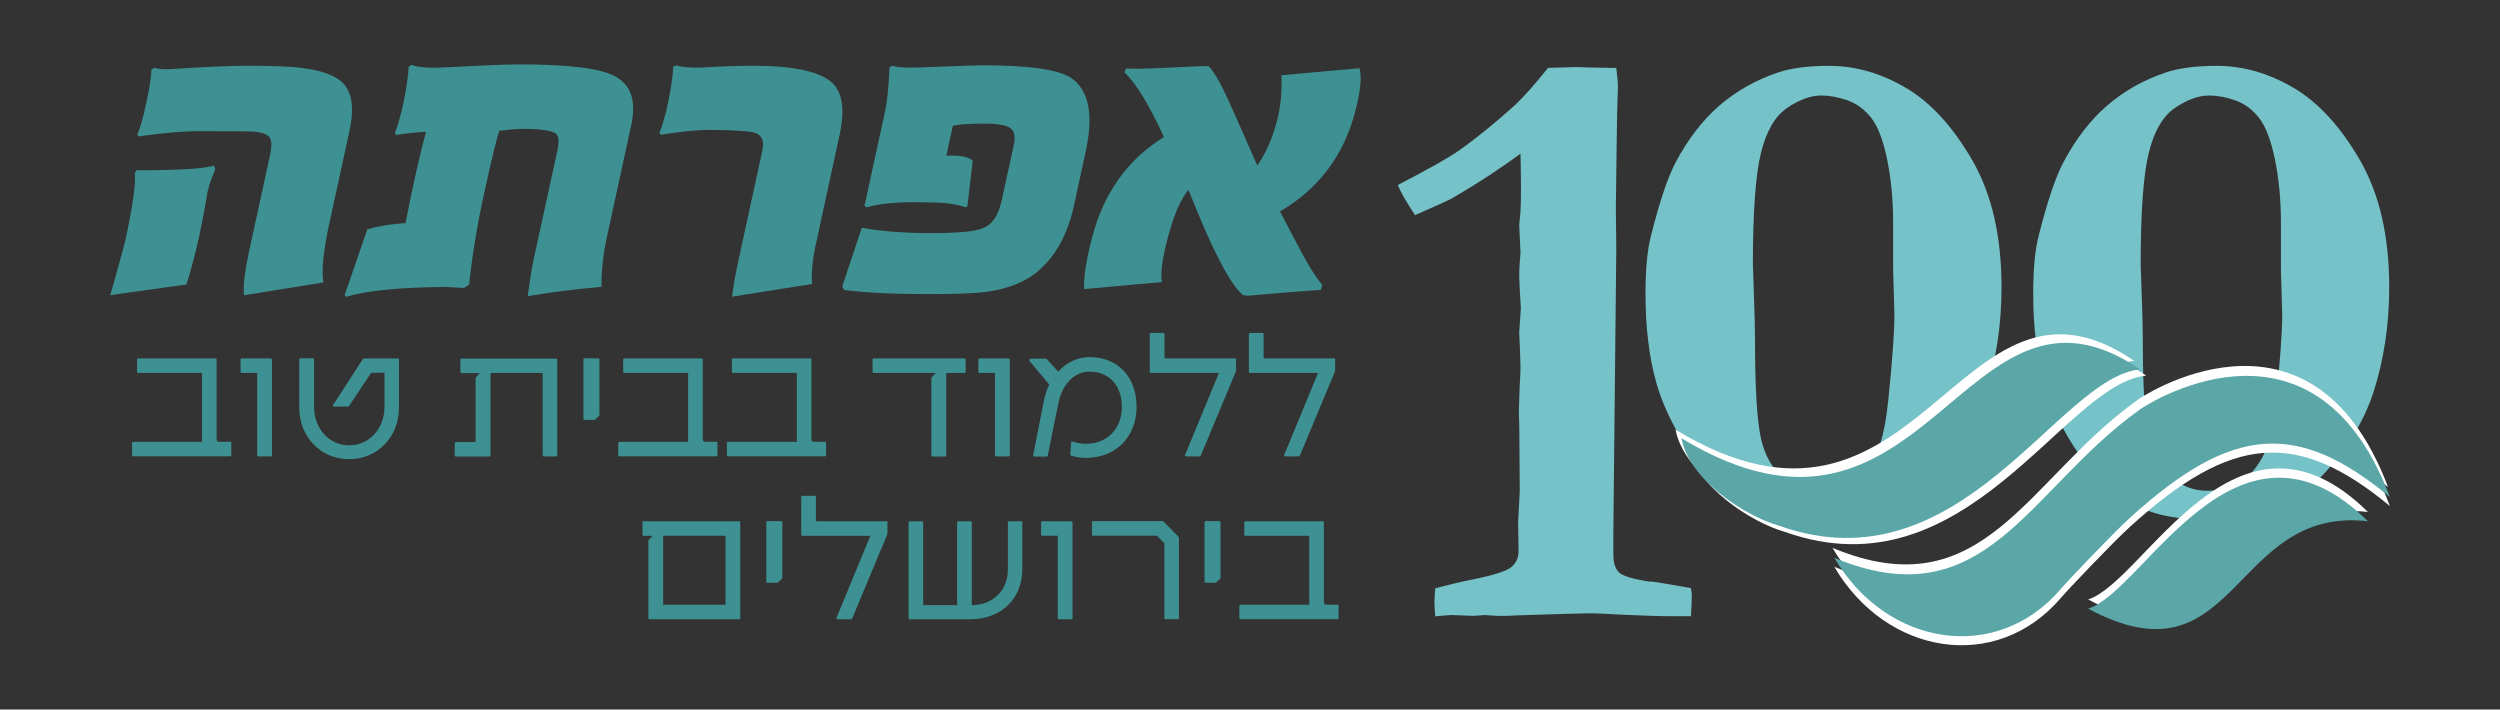 <svg xmlns="http://www.w3.org/2000/svg" viewBox="0 0 272.18 77.25"><rect x="0" y="0" width="272.18" height="77.25" fill="#333333" stroke="none"/><defs><style>.d{fill:#fff;}.e{fill:#3e9192;}.f{fill:#5ba7a8;}.g{fill:#75c2c8;}</style></defs><g id="a"></g><g id="b"><g><g><path class="g" d="M179.71,63.34c-1.85-.27-2.99-.61-3.42-1-.43-.39-.64-1.05-.64-1.96v-2.6l.32-30.75-.05-4.33,.09-6.88c.03-2.82,.06-4.45,.09-4.87,.03-.79,.05-1.26,.05-1.41,0-.46-.06-1.17-.18-2.14l-2.87-.05-1.46-.05c-1.91,.06-2.95,.09-3.1,.09-1.46,1.82-2.66,3.17-3.6,4.05-2.22,2-4.28,3.67-6.19,5.01-1.15,.79-3.34,2.02-6.56,3.69,.27,.73,.9,1.82,1.87,3.28,2.43-1.06,3.8-1.69,4.1-1.87,2.76-1.61,5.22-3.22,7.38-4.83,.03,1.49,.05,2.75,.05,3.78s-.02,1.91-.05,2.55l-.14,1.41,.14,3.1-.09,1.14c-.03,.46-.05,.91-.05,1.37,0,.36,.06,1.53,.18,3.51l-.18,2.6c.09,2.07,.14,3.29,.14,3.69,0,.64-.03,1.37-.09,2.19-.06,1.58-.09,2.49-.09,2.73l.05,1.78,.05,6.92-.18,3.37,.05,3.1c0,.73-.25,1.31-.75,1.75-.5,.44-1.86,.89-4.08,1.34-1.61,.33-3.02,.67-4.24,1-.06,.67-.09,1.17-.09,1.5,0,.36,.03,.88,.09,1.55,.94-.09,1.56-.14,1.87-.14l2.28,.09,1.23-.09,1.32,.09h.82c.33,0,.76-.01,1.28-.05,4.65-.15,7.33-.23,8.06-.23,.58,0,1.64,.05,3.19,.14,2.55,.12,4.49,.18,5.83,.18h1.96c.06-1.12,.09-1.85,.09-2.19,0-.27-.03-.56-.09-.87-2.19-.39-3.64-.64-4.37-.73Z"></path><path class="g" d="M207.49,9.56c-2.7-1.59-5.48-2.39-8.34-2.39-2.34,0-4.21,.25-5.62,.74-2.4,.81-4.51,2.01-6.34,3.59-1.83,1.58-3.42,3.65-4.77,6.2-.86,1.64-1.75,4.29-2.67,7.95-.4,1.52-.6,3.63-.6,6.33,0,3.63,.38,6.83,1.15,9.6,.55,1.99,1.47,4.05,2.74,6.18,1.27,2.13,2.72,3.89,4.33,5.26,1.61,1.37,3.29,2.32,5.05,2.85,1.75,.53,4.3,.79,7.65,.79,1.14,0,2.63-.36,4.47-1.07,1.84-.71,3.53-1.67,5.07-2.87,.89-.71,2.02-1.99,3.39-3.85,1.37-1.85,2.42-3.87,3.16-6.05,1.17-3.61,1.75-7.46,1.75-11.55,0-5.54-1.06-10.15-3.18-13.82-2.12-3.67-4.53-6.3-7.24-7.89Zm-1.94,34.23c-.28,2.72-.76,4.71-1.45,5.98-.69,1.26-1.53,2.19-2.51,2.78-.98,.59-2.17,.88-3.55,.88s-2.63-.47-3.85-1.42c-1.21-.94-2.04-2.37-2.47-4.27-.43-1.9-.65-5.55-.65-10.94,0-1.05-.05-2.84-.14-5.37l-.09-2.61c0-5.74,.29-9.79,.88-12.17,.58-2.38,1.54-4.01,2.86-4.91,1.32-.89,2.55-1.34,3.69-1.34,.92,0,1.88,.18,2.88,.53,1,.36,1.86,.99,2.58,1.91,.72,.92,1.3,2.43,1.73,4.54,.43,2.11,.65,4.39,.65,6.84v5.18l.14,4.85c0,1.91-.23,5.09-.69,9.52Z"></path><path class="g" d="M256.94,17.45c-2.12-3.67-4.53-6.3-7.24-7.89-2.7-1.59-5.48-2.39-8.34-2.39-2.34,0-4.21,.25-5.62,.74-2.4,.81-4.51,2.01-6.34,3.59-1.83,1.58-3.42,3.65-4.77,6.2-.86,1.64-1.75,4.29-2.67,7.95-.4,1.52-.6,3.63-.6,6.33,0,3.63,.38,6.83,1.15,9.6,.55,1.99,1.47,4.05,2.74,6.18,1.27,2.13,2.72,3.89,4.33,5.26,1.61,1.37,3.29,2.32,5.05,2.85,1.75,.53,4.3,.79,7.65,.79,1.14,0,2.63-.36,4.47-1.07,1.84-.71,3.53-1.67,5.07-2.87,.89-.71,2.02-1.99,3.39-3.85,1.37-1.85,2.42-3.87,3.16-6.05,1.17-3.61,1.75-7.46,1.75-11.55,0-5.54-1.06-10.15-3.18-13.82Zm-9.17,26.34c-.28,2.72-.76,4.71-1.45,5.98-.69,1.26-1.53,2.19-2.51,2.78-.98,.59-2.17,.88-3.55,.88s-2.63-.47-3.85-1.42c-1.21-.94-2.04-2.37-2.47-4.27-.43-1.9-.65-5.55-.65-10.94,0-1.05-.05-2.84-.14-5.37l-.09-2.61c0-5.74,.29-9.79,.88-12.17,.58-2.38,1.54-4.01,2.86-4.91,1.32-.89,2.55-1.34,3.69-1.34,.92,0,1.88,.18,2.88,.53,1,.36,1.86,.99,2.58,1.91,.72,.92,1.3,2.43,1.73,4.54,.43,2.11,.65,4.39,.65,6.84v5.18l.14,4.85c0,1.91-.23,5.09-.69,9.52Z"></path></g><g><path class="e" d="M35.21,30.75l-8.63,1.39c-.15-.85,.05-2.58,.63-5.2l2.18-10c.21-.96,.2-1.6-.01-1.94-.22-.33-.74-.55-1.56-.66-.43-.04-2.49-.06-6.18-.06-1.69,0-3.88,.19-6.56,.57l-.12-.23c.3-.66,.62-1.8,.97-3.42,.34-1.58,.53-2.8,.56-3.64l.32-.17c.48,.15,1.2,.19,2.18,.11,3.53-.23,6.17-.34,7.9-.34,2.8,0,4.77,.08,5.91,.23,2.48,.3,4.09,.97,4.84,2.02,.75,1.05,.89,2.69,.39,4.93l-2.13,9.77c-.7,3.2-.93,5.41-.68,6.64m-11.78-12.31c-.52,1.15-.84,2.19-.96,3.13-.23,1.42-.49,2.76-.77,4.04-.39,1.77-.85,3.56-1.4,5.36l-8.3,1.16c1.03-3.69,1.56-5.59,1.58-5.71,.86-3.93,1.22-6.45,1.08-7.54l.19-.34c4.5,0,7.31-.17,8.44-.51l.14,.39Z"></path><path class="e" d="M65.49,31.23c-2.99,.26-5.67,.6-8.04,1.02,.27-1.96,.47-3.17,.57-3.64l2.65-12.15c.24-1.07,.17-1.72-.2-1.95-.51-.32-1.7-.48-3.57-.48-.49,0-1.33,.07-2.53,.2-.28,.75-.83,3.02-1.66,6.81-.79,3.63-1.33,6.95-1.63,9.94l-.56,.37c-1.24-.07-1.9-.11-1.98-.11-5.04,.04-8.64,.4-10.83,1.07l-.19-.16,2.47-7.18c1.13-.34,2.51-.57,4.16-.68,.37-1.88,.68-3.39,.93-4.52,.48-2.2,.92-4.01,1.3-5.42-.94,.04-2.02,.16-3.27,.34l-.12-.23c.29-.66,.62-1.82,.98-3.47,.31-1.62,.49-2.87,.53-3.75l.32-.17c.76,.27,1.85,.36,3.3,.28,4.29-.22,7.09-.34,8.41-.34,5.55,0,9.08,.46,10.57,1.38,1.65,.93,2.18,2.69,1.61,5.31l-2.62,12.03c-.41,1.88-.62,3.72-.61,5.51"></path><path class="e" d="M88.39,30.92l-8.69,1.38c.13-1.11,.39-2.57,.79-4.38l2.52-11.58c.26-1.19-.2-1.85-1.37-2.01-1.4-.13-2.91-.19-4.53-.19-1.1,0-2.83,.17-5.19,.53l-.12-.23c.3-.66,.62-1.81,.98-3.47,.31-1.58,.48-2.81,.52-3.7l.32-.16c.64,.22,1.73,.3,3.25,.22,1.8-.11,3.49-.17,5.07-.17,5.14,0,8.2,.83,9.18,2.49,.68,1.11,.78,2.78,.29,5.03l-2.59,11.92c-.37,1.69-.5,3.13-.41,4.32"></path><path class="e" d="M116.93,22.37c-.72,3.28-2.12,5.74-4.22,7.4-1.4,1.06-3.22,1.73-5.47,2.03-1.23,.15-3.31,.22-6.24,.22-3.75,0-6.78-.15-9.11-.45l-.19-.4,2.13-6.38c2.11,.4,4.64,.59,7.58,.59s4.78-.18,5.6-.54c1.01-.38,1.69-1.37,2.04-2.99l1.34-6.13c.18-.85,.05-1.44-.39-1.77s-1.39-.49-2.82-.49c-1.58,0-2.72,.07-3.44,.23l-.71,3.25h.51c1.19,0,1.97,.19,2.36,.56l-.58,4.97-.19,.11c-.31-.15-.98-.3-2.02-.45-.68-.07-1.93-.11-3.76-.11-2.11,0-3.77,.19-4.98,.56l-.25-.17,2.24-10.28c.24-1.09,.4-2.69,.48-4.8l.32-.17c.47,.19,1.59,.24,3.38,.17,3.76-.15,5.91-.22,6.46-.22,4.94,0,8.12,.44,9.54,1.33,1.99,1.3,2.55,3.97,1.67,8.02l-1.28,5.91Z"></path><path class="e" d="M143.82,31.57c-1.93,.11-4.6,.32-8.01,.63l-.49-.08c-1.41-1.17-3.38-4.99-5.93-11.46-.86,1.04-1.62,2.81-2.28,5.33-.58,2.22-.78,3.79-.61,4.72l-8.47,.76c-.05-1.3,.23-3.17,.87-5.62,1.27-4.85,3.87-8.49,7.82-10.93-1.59-3.46-3.01-5.81-4.29-7.05l.16-.42c.72,.06,2.29,.04,4.71-.09,2.56-.12,3.98-.18,4.26-.17,.52,.47,1.23,1.68,2.13,3.62,1.08,2.4,2.14,4.8,3.19,7.2,.92-1.28,1.64-2.9,2.15-4.86,.4-1.51,.56-3.16,.48-4.96l8.5-.76c.27,.92,.12,2.49-.47,4.73-1.25,4.77-3.97,8.39-8.18,10.86,.78,1.52,1.59,3.05,2.41,4.59,.82,1.54,1.55,2.67,2.18,3.4l-.14,.53Z"></path></g><g><path class="e" d="M25.18,48.22v1.34c0,.08-.04,.12-.12,.12H14.5c-.08,0-.12-.04-.12-.12v-1.33c0-.07,.04-.12,.12-.12h7.49v-7.51h-6.95c-.07,0-.12-.04-.12-.12v-1.34c0-.07,.04-.12,.12-.12h8.43c.06,0,.11,.05,.11,.12v8.67c0,.18,.11,.29,.26,.29h1.23c.07,0,.12,.04,.12,.12Z"></path><path class="e" d="M29.61,39.14v10.44c0,.06-.04,.11-.12,.11h-1.38c-.06,0-.11-.04-.11-.11v-8.98h-1.69c-.08,0-.12-.04-.12-.12v-1.34c0-.07,.04-.12,.12-.12h3.16c.07,0,.12,.05,.12,.12Z"></path><path class="e" d="M43.44,39.12v5.25c0,3.2-2.34,5.62-5.43,5.62s-5.43-2.42-5.43-5.62v-5.25c0-.06,.04-.11,.11-.11h1.4c.06,0,.1,.04,.1,.11v5.18c0,2.36,1.64,4.18,3.83,4.18s3.84-1.82,3.84-4.18v-3.72h-1.35c-.06,0-.12,.04-.16,.09l-2.33,3.51c-.04,.05-.09,.09-.12,.09h-1.56c-.09,0-.12-.07-.09-.15l3.21-4.96c.05-.08,.15-.13,.25-.13h3.63c.06,0,.12,.04,.12,.11Z"></path><path class="e" d="M60.67,39.14v10.44c0,.06-.04,.11-.11,.11h-1.38c-.06,0-.1-.04-.1-.11v-8.98h-5.57c-.06,0-.11,.04-.11,.11v8.88c0,.06-.04,.11-.11,.11h-3.66c-.08,0-.12-.04-.12-.12v-1.33c0-.07,.04-.12,.12-.12h2.15v-6.96s.02-.07,.04-.1l.42-.45h-2c-.07,0-.12-.04-.12-.12v-1.34c0-.07,.04-.12,.12-.12h10.3c.07,0,.12,.05,.12,.12Z"></path><path class="e" d="M64.72,45.72h-1.08c-.07,0-.12-.04-.12-.12v-6.47c0-.07,.04-.12,.12-.12h1.51c.07,0,.11,.04,.11,.12v6.07s-.02,.07-.04,.08l-.42,.39s-.06,.04-.08,.04Z"></path><path class="e" d="M78.11,48.22v1.34c0,.08-.04,.12-.12,.12h-10.56c-.08,0-.12-.04-.12-.12v-1.33c0-.07,.04-.12,.12-.12h7.49v-7.51h-6.95c-.07,0-.12-.04-.12-.12v-1.34c0-.07,.04-.12,.12-.12h8.43c.06,0,.11,.05,.11,.12v8.67c0,.18,.11,.29,.26,.29h1.23c.07,0,.12,.04,.12,.12Z"></path><path class="e" d="M89.94,48.22v1.34c0,.08-.04,.12-.12,.12h-10.56c-.08,0-.12-.04-.12-.12v-1.33c0-.07,.04-.12,.12-.12h7.49v-7.51h-6.95c-.07,0-.12-.04-.12-.12v-1.34c0-.07,.04-.12,.12-.12h8.43c.06,0,.11,.05,.11,.12v8.67c0,.18,.11,.29,.26,.29h1.23c.07,0,.12,.04,.12,.12Z"></path><path class="e" d="M105.13,39.14v1.34c0,.07-.04,.12-.12,.12h-1.89c-.06,0-.1,.04-.1,.11v8.88c0,.06-.04,.11-.11,.11h-1.4c-.06,0-.11-.04-.11-.11v-8.42s.02-.08,.04-.1l.44-.47h-6.75c-.08,0-.13-.04-.13-.12v-1.34c0-.07,.05-.12,.13-.12h9.87c.07,0,.12,.05,.12,.12Z"></path><path class="e" d="M109.94,39.14v10.44c0,.06-.04,.11-.12,.11h-1.38c-.06,0-.11-.04-.11-.11v-8.98h-1.69c-.08,0-.12-.04-.12-.12v-1.34c0-.07,.04-.12,.12-.12h3.16c.07,0,.12,.05,.12,.12Z"></path><path class="e" d="M116.62,49.6c-.05-.02-.09-.07-.09-.13l.08-1.26c0-.1,.09-.15,.21-.13,.28,.12,.99,.24,1.39,.24,2.33,0,3.93-1.65,3.93-4.02s-1.43-3.84-3.51-3.84c-1.66,0-2.99,1.38-3.4,3.42l-1.16,5.73c0,.05-.06,.1-.12,.1h-1.35c-.08,0-.13-.04-.12-.13l1.17-5.94c.12-.6,.3-1.2,.59-1.77l-2.13-2.54c-.1-.12-.06-.28,.11-.28h1.62s.1,.02,.12,.04l1.25,1.37c.94-1.04,2.19-1.58,3.43-1.58,3.05,0,5.1,2.16,5.1,5.4s-2.21,5.57-5.52,5.57c-.53,0-.96-.06-1.6-.23Z"></path><path class="e" d="M134.57,39.13v1.19s-.02,.12-.05,.2l-3.78,9.06c-.03,.07-.1,.12-.17,.11h-1.42c-.13,0-.18-.08-.11-.2l3.67-8.89h-7.41c-.08,0-.12-.04-.12-.12v-4.12c0-.06,.04-.11,.11-.11h1.38c.06,0,.11,.04,.11,.11v2.56c0,.06,.04,.1,.1,.1h7.61c.06,0,.1,.04,.1,.12Z"></path><path class="e" d="M145.36,39.13v1.19s-.02,.12-.05,.2l-3.78,9.06c-.03,.07-.1,.12-.17,.11h-1.42c-.13,0-.18-.08-.11-.2l3.67-8.89h-7.41c-.08,0-.12-.04-.12-.12v-4.12c0-.06,.04-.11,.11-.11h1.38c.06,0,.11,.04,.11,.11v2.56c0,.06,.04,.1,.1,.1h7.61c.06,0,.1,.04,.1,.12Z"></path><path class="e" d="M70.59,67.31v-8.43s.02-.08,.04-.1l.43-.45h-.99c-.07,0-.12-.04-.12-.12v-1.34c0-.07,.04-.12,.12-.12h10.4c.07,0,.12,.05,.12,.12v10.44c0,.06-.04,.11-.11,.11h-9.78c-.07,0-.11-.04-.11-.11Zm8.4-1.47v-7.51h-6.68c-.06,0-.11,.04-.11,.11v7.4h6.79Z"></path><path class="e" d="M84.63,63.45h-1.08c-.07,0-.12-.04-.12-.12v-6.47c0-.07,.04-.12,.12-.12h1.51c.07,0,.11,.04,.11,.12v6.07s-.02,.07-.04,.08l-.42,.39s-.06,.04-.08,.04Z"></path><path class="e" d="M96.62,56.86v1.19s-.02,.12-.05,.2l-3.78,9.06c-.03,.07-.1,.12-.17,.11h-1.42c-.13,0-.18-.08-.11-.2l3.67-8.89h-7.41c-.08,0-.12-.04-.12-.12v-4.12c0-.06,.04-.11,.11-.11h1.38c.06,0,.11,.04,.11,.11v2.56c0,.06,.04,.1,.1,.1h7.61c.06,0,.1,.04,.1,.12Z"></path><path class="e" d="M111.3,56.86v5.09c0,3.26-2.3,5.47-5.69,5.47h-6.57c-.07,0-.12-.04-.12-.12v-10.43c0-.07,.04-.12,.11-.12h1.37c.06,0,.11,.04,.11,.12v8.89c0,.08,.04,.12,.12,.12h3.57v-9.01c0-.07,.04-.12,.11-.12h1.37c.06,0,.12,.04,.12,.12v9.01c2.32,0,3.93-1.62,3.93-3.86v-5.15c0-.07,.04-.12,.11-.12h1.37c.06,0,.11,.04,.11,.12Z"></path><path class="e" d="M116.77,56.87v10.44c0,.06-.04,.11-.12,.11h-1.38c-.06,0-.11-.04-.11-.11v-8.98h-1.69c-.08,0-.12-.04-.12-.12v-1.34c0-.07,.04-.12,.12-.12h3.16c.07,0,.12,.05,.12,.12Z"></path><path class="e" d="M126.77,67.31v-8.17l-.83-.82h-6.93c-.07,0-.12-.04-.12-.12v-1.34c0-.07,.05-.12,.12-.12h7.55s.09,.02,.12,.05l1.62,1.64s.05,.09,.05,.14v8.73c0,.06-.04,.11-.11,.11h-1.38c-.06,0-.11-.04-.11-.11Z"></path><path class="e" d="M132.34,63.45h-1.08c-.07,0-.12-.04-.12-.12v-6.47c0-.07,.04-.12,.12-.12h1.51c.07,0,.11,.04,.11,.12v6.07s-.02,.07-.04,.08l-.42,.39s-.06,.04-.08,.04Z"></path><path class="e" d="M145.73,65.95v1.34c0,.08-.04,.12-.12,.12h-10.56c-.08,0-.12-.04-.12-.12v-1.33c0-.07,.04-.12,.12-.12h7.49v-7.51h-6.95c-.07,0-.12-.04-.12-.12v-1.34c0-.07,.04-.12,.12-.12h8.43c.06,0,.11,.05,.11,.12v8.67c0,.18,.11,.29,.26,.29h1.23c.07,0,.12,.04,.12,.12Z"></path></g><g><path class="d" d="M227.34,65.26c16.32,8.73,15.54-11.24,30.46-9.52-14.32-14.13-24.34,7.63-30.46,9.52"></path><path class="f" d="M227.34,66.27c16.32,8.73,15.54-11.24,30.46-9.52-14.32-14.13-24.34,7.63-30.46,9.52"></path><path class="d" d="M224.15,63.06c.64-.77,5.68-6.08,7.61-7.83,11.04-9.99,18.12-10.55,28.23-2.2-8.45-22.39-27.39-9.5-27.32-9.45-12.08,8.64-16.7,22.91-33.16,16.07,5.64,9.63,17.61,11.6,24.64,3.41"></path><path class="d" d="M224.35,65.12c.64-.77,5.68-6.08,7.61-7.83,11.04-9.99,18.12-10.55,28.23-2.2-8.45-22.39-27.39-9.5-27.32-9.45-12.08,8.64-16.7,22.91-33.16,16.07,5.64,9.63,17.61,11.6,24.64,3.41"></path><path class="f" d="M224.35,64.14c.64-.77,5.68-6.08,7.61-7.83,11.04-9.99,18.12-10.55,28.23-2.2-8.45-22.39-27.39-9.5-27.32-9.45-12.08,8.64-16.7,22.91-33.16,16.07,5.64,9.63,17.61,11.6,24.64,3.41"></path><path class="d" d="M232.35,39.28c-19.27-13.13-23.1,23.75-49.93,7.5,.87,4.58,6.96,8.49,10.64,9.53,19.82,7.04,30.34-16.19,39.29-17.02"></path><path class="d" d="M233.65,40.89c-19.27-13.13-23.1,23.75-49.93,7.5,.87,4.58,6.96,8.49,10.64,9.53,19.82,7.04,30.34-16.19,39.29-17.02"></path><path class="f" d="M232.99,40.21c-19.27-13.13-23.1,23.75-49.93,7.5,.87,4.58,6.96,8.49,10.64,9.53,19.82,7.04,30.34-16.19,39.29-17.02"></path></g></g></g><g id="c"></g></svg>